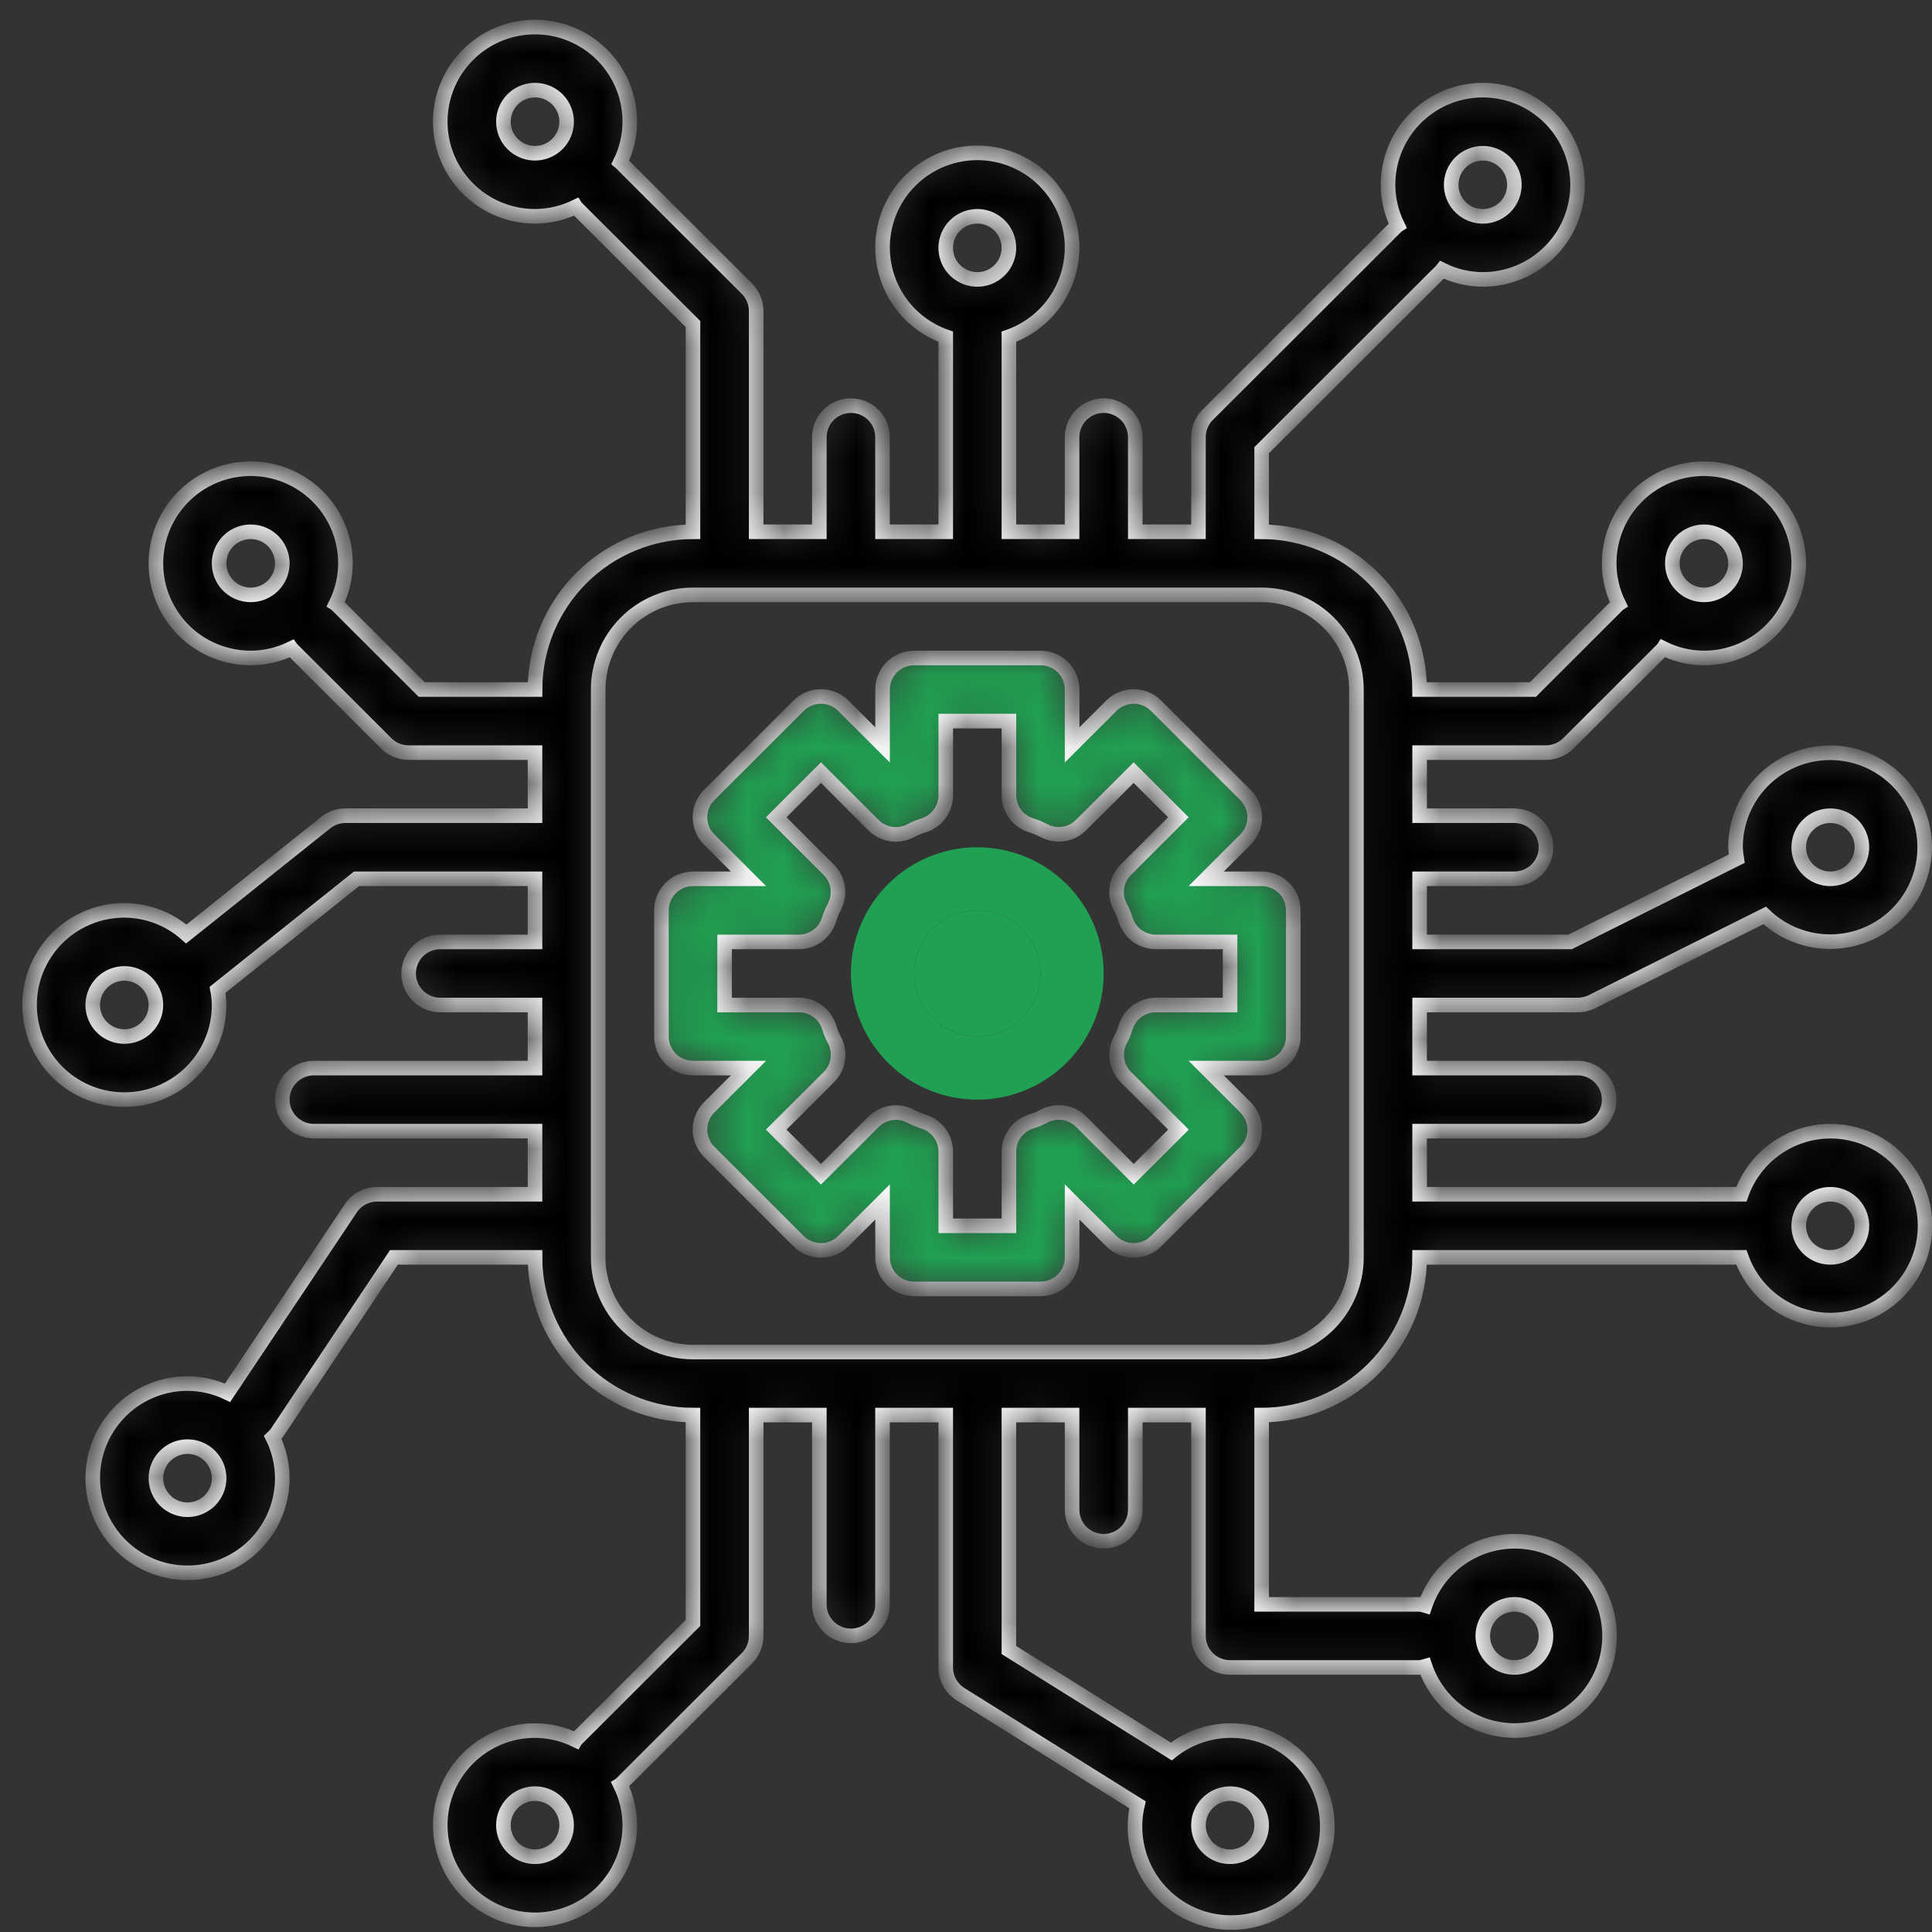 <svg width="53" height="53" viewBox="0 0 53 53" fill="none" xmlns="http://www.w3.org/2000/svg">
<rect x="0" y="0" width="53" height="53" fill="#333333" stroke="none"/>
<mask id="path-1-inside-1" fill="white">
<path d="M34.611 24.108H33.089L34.166 23.032C34.329 22.87 34.42 22.65 34.42 22.42C34.42 22.191 34.329 21.971 34.166 21.808L31.714 19.359C31.551 19.197 31.331 19.106 31.101 19.106C30.871 19.106 30.651 19.197 30.488 19.359L29.411 20.435V18.915C29.411 18.686 29.32 18.466 29.157 18.303C28.995 18.141 28.774 18.05 28.544 18.05H25.078C24.848 18.05 24.628 18.141 24.465 18.303C24.302 18.466 24.211 18.686 24.211 18.915V20.435L23.134 19.359C22.971 19.197 22.751 19.106 22.521 19.106C22.291 19.106 22.071 19.197 21.908 19.359L19.456 21.808C19.293 21.971 19.202 22.191 19.202 22.42C19.202 22.65 19.293 22.87 19.456 23.032L20.533 24.108H19.011C18.781 24.108 18.561 24.199 18.398 24.361C18.236 24.524 18.145 24.744 18.145 24.973V28.435C18.145 28.664 18.236 28.884 18.398 29.047C18.561 29.209 18.781 29.3 19.011 29.3H20.533L19.456 30.376C19.293 30.538 19.202 30.758 19.202 30.988C19.202 31.217 19.293 31.437 19.456 31.6L21.908 34.049C22.071 34.211 22.291 34.302 22.521 34.302C22.751 34.302 22.971 34.211 23.134 34.049L24.211 32.973V34.493C24.211 34.722 24.302 34.942 24.465 35.105C24.628 35.267 24.848 35.358 25.078 35.358H28.544C28.774 35.358 28.995 35.267 29.157 35.105C29.32 34.942 29.411 34.722 29.411 34.493V32.973L30.488 34.049C30.651 34.211 30.871 34.302 31.101 34.302C31.331 34.302 31.551 34.211 31.714 34.049L34.166 31.6C34.329 31.437 34.42 31.217 34.42 30.988C34.42 30.758 34.329 30.538 34.166 30.376L33.089 29.3H34.611C34.841 29.3 35.061 29.209 35.224 29.047C35.386 28.884 35.478 28.664 35.478 28.435V24.973C35.478 24.744 35.386 24.524 35.224 24.361C35.061 24.199 34.841 24.108 34.611 24.108ZM33.744 27.57H31.708C31.522 27.57 31.341 27.629 31.191 27.74C31.042 27.851 30.932 28.006 30.878 28.184C30.841 28.305 30.792 28.423 30.732 28.535C30.646 28.699 30.615 28.885 30.643 29.067C30.671 29.25 30.756 29.418 30.887 29.549L32.328 30.988L31.101 32.213L29.66 30.771C29.529 30.641 29.36 30.556 29.178 30.528C28.995 30.5 28.809 30.531 28.645 30.616C28.534 30.676 28.418 30.724 28.298 30.762C28.119 30.815 27.961 30.925 27.849 31.075C27.738 31.225 27.677 31.407 27.678 31.594V33.627H25.945V31.594C25.945 31.407 25.884 31.226 25.773 31.077C25.662 30.927 25.505 30.818 25.327 30.765C25.207 30.727 25.091 30.678 24.98 30.619C24.816 30.534 24.63 30.503 24.447 30.53C24.265 30.558 24.096 30.644 23.965 30.774L22.521 32.213L21.294 30.988L22.738 29.549C22.868 29.418 22.954 29.25 22.982 29.067C23.01 28.885 22.979 28.699 22.893 28.535C22.833 28.423 22.784 28.305 22.747 28.184C22.692 28.006 22.582 27.85 22.432 27.739C22.282 27.628 22.101 27.569 21.915 27.57H19.878V25.839H21.915C22.101 25.839 22.282 25.779 22.431 25.668C22.58 25.558 22.69 25.402 22.744 25.224C22.781 25.103 22.83 24.985 22.89 24.873C22.976 24.709 23.007 24.523 22.979 24.341C22.951 24.159 22.866 23.99 22.735 23.86L21.294 22.42L22.521 21.195L23.962 22.637C24.093 22.767 24.262 22.852 24.444 22.88C24.627 22.908 24.814 22.877 24.977 22.792C25.088 22.732 25.204 22.684 25.324 22.646C25.503 22.593 25.661 22.483 25.773 22.334C25.885 22.184 25.945 22.002 25.945 21.814V19.781H27.678V21.814C27.678 22.001 27.738 22.182 27.849 22.331C27.96 22.481 28.117 22.59 28.296 22.644C28.416 22.681 28.532 22.73 28.642 22.789C28.806 22.875 28.993 22.906 29.175 22.878C29.358 22.85 29.527 22.765 29.657 22.634L31.099 21.195L32.326 22.42L30.884 23.86C30.754 23.99 30.668 24.159 30.64 24.341C30.613 24.523 30.644 24.709 30.729 24.873C30.79 24.985 30.839 25.103 30.876 25.224C30.93 25.402 31.04 25.558 31.189 25.668C31.338 25.779 31.519 25.839 31.705 25.839H33.744V27.57Z"/>
</mask>
<path d="M34.611 24.108H33.089L34.166 23.032C34.329 22.87 34.42 22.65 34.42 22.42C34.42 22.191 34.329 21.971 34.166 21.808L31.714 19.359C31.551 19.197 31.331 19.106 31.101 19.106C30.871 19.106 30.651 19.197 30.488 19.359L29.411 20.435V18.915C29.411 18.686 29.32 18.466 29.157 18.303C28.995 18.141 28.774 18.05 28.544 18.05H25.078C24.848 18.05 24.628 18.141 24.465 18.303C24.302 18.466 24.211 18.686 24.211 18.915V20.435L23.134 19.359C22.971 19.197 22.751 19.106 22.521 19.106C22.291 19.106 22.071 19.197 21.908 19.359L19.456 21.808C19.293 21.971 19.202 22.191 19.202 22.42C19.202 22.65 19.293 22.87 19.456 23.032L20.533 24.108H19.011C18.781 24.108 18.561 24.199 18.398 24.361C18.236 24.524 18.145 24.744 18.145 24.973V28.435C18.145 28.664 18.236 28.884 18.398 29.047C18.561 29.209 18.781 29.3 19.011 29.3H20.533L19.456 30.376C19.293 30.538 19.202 30.758 19.202 30.988C19.202 31.217 19.293 31.437 19.456 31.6L21.908 34.049C22.071 34.211 22.291 34.302 22.521 34.302C22.751 34.302 22.971 34.211 23.134 34.049L24.211 32.973V34.493C24.211 34.722 24.302 34.942 24.465 35.105C24.628 35.267 24.848 35.358 25.078 35.358H28.544C28.774 35.358 28.995 35.267 29.157 35.105C29.32 34.942 29.411 34.722 29.411 34.493V32.973L30.488 34.049C30.651 34.211 30.871 34.302 31.101 34.302C31.331 34.302 31.551 34.211 31.714 34.049L34.166 31.6C34.329 31.437 34.42 31.217 34.42 30.988C34.42 30.758 34.329 30.538 34.166 30.376L33.089 29.3H34.611C34.841 29.3 35.061 29.209 35.224 29.047C35.386 28.884 35.478 28.664 35.478 28.435V24.973C35.478 24.744 35.386 24.524 35.224 24.361C35.061 24.199 34.841 24.108 34.611 24.108ZM33.744 27.57H31.708C31.522 27.57 31.341 27.629 31.191 27.74C31.042 27.851 30.932 28.006 30.878 28.184C30.841 28.305 30.792 28.423 30.732 28.535C30.646 28.699 30.615 28.885 30.643 29.067C30.671 29.25 30.756 29.418 30.887 29.549L32.328 30.988L31.101 32.213L29.66 30.771C29.529 30.641 29.36 30.556 29.178 30.528C28.995 30.5 28.809 30.531 28.645 30.616C28.534 30.676 28.418 30.724 28.298 30.762C28.119 30.815 27.961 30.925 27.849 31.075C27.738 31.225 27.677 31.407 27.678 31.594V33.627H25.945V31.594C25.945 31.407 25.884 31.226 25.773 31.077C25.662 30.927 25.505 30.818 25.327 30.765C25.207 30.727 25.091 30.678 24.98 30.619C24.816 30.534 24.63 30.503 24.447 30.53C24.265 30.558 24.096 30.644 23.965 30.774L22.521 32.213L21.294 30.988L22.738 29.549C22.868 29.418 22.954 29.25 22.982 29.067C23.01 28.885 22.979 28.699 22.893 28.535C22.833 28.423 22.784 28.305 22.747 28.184C22.692 28.006 22.582 27.85 22.432 27.739C22.282 27.628 22.101 27.569 21.915 27.57H19.878V25.839H21.915C22.101 25.839 22.282 25.779 22.431 25.668C22.58 25.558 22.69 25.402 22.744 25.224C22.781 25.103 22.83 24.985 22.89 24.873C22.976 24.709 23.007 24.523 22.979 24.341C22.951 24.159 22.866 23.99 22.735 23.86L21.294 22.42L22.521 21.195L23.962 22.637C24.093 22.767 24.262 22.852 24.444 22.88C24.627 22.908 24.814 22.877 24.977 22.792C25.088 22.732 25.204 22.684 25.324 22.646C25.503 22.593 25.661 22.483 25.773 22.334C25.885 22.184 25.945 22.002 25.945 21.814V19.781H27.678V21.814C27.678 22.001 27.738 22.182 27.849 22.331C27.96 22.481 28.117 22.59 28.296 22.644C28.416 22.681 28.532 22.73 28.642 22.789C28.806 22.875 28.993 22.906 29.175 22.878C29.358 22.85 29.527 22.765 29.657 22.634L31.099 21.195L32.326 22.42L30.884 23.86C30.754 23.99 30.668 24.159 30.64 24.341C30.613 24.523 30.644 24.709 30.729 24.873C30.79 24.985 30.839 25.103 30.876 25.224C30.93 25.402 31.04 25.558 31.189 25.668C31.338 25.779 31.519 25.839 31.705 25.839H33.744V27.57Z" fill="#20A052" stroke="white" stroke-width="0.4" mask="url(#path-1-inside-1)"/>
<path d="M26.81 23.243C26.125 23.243 25.454 23.446 24.884 23.826C24.314 24.206 23.87 24.747 23.608 25.38C23.345 26.012 23.277 26.708 23.41 27.38C23.544 28.051 23.874 28.668 24.359 29.152C24.844 29.636 25.462 29.966 26.134 30.099C26.807 30.233 27.504 30.164 28.137 29.902C28.77 29.64 29.312 29.197 29.693 28.627C30.074 28.058 30.277 27.389 30.277 26.704C30.277 25.786 29.912 24.906 29.262 24.256C28.612 23.607 27.73 23.243 26.81 23.243ZM26.81 28.435C26.468 28.435 26.133 28.334 25.847 28.143C25.562 27.953 25.34 27.683 25.209 27.366C25.078 27.05 25.044 26.702 25.11 26.366C25.177 26.031 25.342 25.722 25.585 25.48C25.827 25.238 26.136 25.073 26.472 25.007C26.808 24.94 27.157 24.974 27.474 25.105C27.79 25.236 28.061 25.458 28.252 25.743C28.442 26.027 28.544 26.362 28.544 26.704C28.544 27.163 28.361 27.603 28.036 27.928C27.711 28.253 27.27 28.435 26.81 28.435Z" fill="#20A052"/>
<path d="M26.81 28.435C26.468 28.435 26.133 28.334 25.847 28.143C25.562 27.953 25.34 27.683 25.209 27.366C25.078 27.05 25.044 26.702 25.11 26.366C25.177 26.031 25.342 25.722 25.585 25.48C25.827 25.238 26.136 25.073 26.472 25.007C26.808 24.94 27.157 24.974 27.474 25.105C27.79 25.236 28.061 25.458 28.252 25.743C28.442 26.027 28.544 26.362 28.544 26.704C28.544 27.163 28.361 27.603 28.036 27.928C27.711 28.253 27.27 28.435 26.81 28.435Z" fill="#20A052"/>
<mask id="path-3-inside-2" fill="white">
<path d="M50.21 31.031C49.674 31.033 49.152 31.201 48.715 31.511C48.279 31.82 47.948 32.258 47.77 32.762H38.944V31.031H43.277C43.507 31.031 43.727 30.94 43.89 30.778C44.052 30.615 44.144 30.395 44.144 30.166C44.144 29.936 44.052 29.716 43.89 29.554C43.727 29.392 43.507 29.3 43.277 29.3H38.944V27.57H43.277C43.411 27.571 43.544 27.541 43.664 27.483L48.41 25.113C48.842 25.526 49.404 25.777 50 25.824C50.596 25.872 51.19 25.712 51.681 25.372C52.173 25.032 52.532 24.534 52.698 23.96C52.864 23.386 52.826 22.773 52.591 22.224C52.356 21.675 51.939 21.223 51.409 20.946C50.88 20.669 50.27 20.583 49.684 20.703C49.099 20.823 48.572 21.141 48.194 21.604C47.816 22.067 47.61 22.645 47.61 23.242C47.614 23.348 47.625 23.453 47.642 23.557L43.072 25.839H38.944V24.108H41.544C41.773 24.108 41.994 24.017 42.157 23.854C42.319 23.692 42.41 23.472 42.41 23.242C42.41 23.013 42.319 22.793 42.157 22.631C41.994 22.468 41.773 22.377 41.544 22.377H38.944V20.646H42.41C42.64 20.646 42.861 20.555 43.023 20.393L45.623 17.797L45.628 17.789C45.975 17.959 46.357 18.048 46.744 18.05C47.258 18.05 47.761 17.898 48.188 17.613C48.616 17.327 48.949 16.922 49.146 16.447C49.343 15.973 49.394 15.451 49.294 14.947C49.193 14.444 48.946 13.981 48.582 13.618C48.218 13.255 47.755 13.008 47.251 12.908C46.746 12.807 46.224 12.859 45.749 13.055C45.274 13.252 44.867 13.585 44.582 14.011C44.296 14.438 44.144 14.94 44.144 15.454C44.145 15.84 44.234 16.221 44.404 16.568L44.396 16.573L42.051 18.916H38.944C38.942 17.768 38.485 16.669 37.673 15.857C36.861 15.046 35.759 14.59 34.61 14.588V12.351L39.556 7.412L39.562 7.404C39.909 7.574 40.29 7.663 40.677 7.665C41.191 7.665 41.694 7.513 42.121 7.228C42.549 6.942 42.882 6.537 43.079 6.063C43.276 5.588 43.327 5.066 43.227 4.563C43.127 4.059 42.879 3.596 42.515 3.233C42.152 2.87 41.689 2.623 41.184 2.523C40.68 2.423 40.157 2.474 39.682 2.67C39.207 2.867 38.801 3.2 38.515 3.627C38.23 4.054 38.077 4.556 38.077 5.069C38.078 5.455 38.167 5.836 38.337 6.183L38.329 6.188L33.129 11.38C32.967 11.543 32.877 11.763 32.877 11.992V14.588H31.144V11.992C31.144 11.763 31.052 11.543 30.89 11.38C30.727 11.218 30.507 11.127 30.277 11.127C30.047 11.127 29.827 11.218 29.664 11.38C29.502 11.543 29.41 11.763 29.41 11.992V14.588H27.677V9.237C28.255 9.033 28.743 8.631 29.053 8.103C29.363 7.574 29.477 6.954 29.373 6.35C29.269 5.746 28.955 5.199 28.486 4.804C28.017 4.409 27.424 4.193 26.81 4.193C26.197 4.193 25.604 4.409 25.135 4.804C24.666 5.199 24.352 5.746 24.248 6.35C24.144 6.954 24.258 7.574 24.568 8.103C24.878 8.631 25.366 9.033 25.944 9.237V14.588H24.21V11.992C24.21 11.763 24.119 11.543 23.957 11.38C23.794 11.218 23.574 11.127 23.344 11.127C23.114 11.127 22.893 11.218 22.731 11.38C22.568 11.543 22.477 11.763 22.477 11.992V14.588H20.744V8.531C20.744 8.301 20.652 8.081 20.49 7.919L17.023 4.457L17.017 4.452C17.187 4.105 17.276 3.724 17.277 3.338C17.277 2.825 17.125 2.323 16.839 1.896C16.553 1.469 16.147 1.136 15.672 0.94C15.197 0.743 14.674 0.692 14.17 0.792C13.666 0.892 13.202 1.139 12.839 1.502C12.475 1.866 12.227 2.328 12.127 2.832C12.027 3.335 12.078 3.857 12.275 4.332C12.472 4.806 12.805 5.212 13.233 5.497C13.66 5.782 14.163 5.934 14.677 5.934C15.064 5.933 15.445 5.844 15.793 5.675L15.798 5.683L19.01 8.889V14.588C17.862 14.59 16.76 15.046 15.948 15.857C15.136 16.669 14.678 17.768 14.677 18.916H11.569L9.223 16.573L9.215 16.568C9.386 16.221 9.475 15.84 9.477 15.454C9.477 14.94 9.325 14.438 9.039 14.011C8.753 13.585 8.347 13.252 7.872 13.055C7.397 12.859 6.874 12.807 6.37 12.908C5.866 13.008 5.402 13.255 5.039 13.618C4.675 13.981 4.427 14.444 4.327 14.947C4.227 15.451 4.278 15.973 4.475 16.447C4.672 16.922 5.005 17.327 5.433 17.613C5.86 17.898 6.363 18.05 6.877 18.05C7.264 18.049 7.645 17.96 7.993 17.791L7.998 17.798L10.598 20.395C10.761 20.556 10.981 20.647 11.21 20.646H14.677V22.377H9.477C9.28 22.377 9.089 22.444 8.935 22.567L5.111 25.622C4.642 25.206 4.037 24.976 3.411 24.973C2.896 24.973 2.394 25.126 1.966 25.411C1.538 25.696 1.205 26.102 1.008 26.576C0.812 27.05 0.76 27.572 0.861 28.076C0.961 28.58 1.208 29.042 1.572 29.405C1.936 29.768 2.399 30.016 2.903 30.116C3.408 30.216 3.93 30.165 4.405 29.968C4.881 29.772 5.287 29.439 5.572 29.012C5.858 28.585 6.011 28.083 6.011 27.57C6.008 27.43 5.994 27.291 5.968 27.154L9.781 24.108H14.677V25.839H12.077C11.847 25.839 11.627 25.93 11.464 26.092C11.302 26.255 11.21 26.475 11.21 26.704C11.21 26.934 11.302 27.154 11.464 27.316C11.627 27.478 11.847 27.57 12.077 27.57H14.677V29.3H8.611C8.381 29.3 8.16 29.392 7.998 29.554C7.835 29.716 7.744 29.936 7.744 30.166C7.744 30.395 7.835 30.615 7.998 30.778C8.16 30.94 8.381 31.031 8.611 31.031H14.677V32.762H10.344C10.201 32.762 10.061 32.797 9.935 32.864C9.809 32.931 9.702 33.029 9.623 33.147L6.243 38.207C5.9 38.043 5.524 37.956 5.144 37.954C4.63 37.954 4.127 38.107 3.699 38.392C3.272 38.677 2.939 39.083 2.742 39.557C2.545 40.031 2.494 40.553 2.594 41.057C2.694 41.561 2.942 42.023 3.305 42.386C3.669 42.749 4.132 42.997 4.637 43.097C5.141 43.197 5.664 43.146 6.139 42.949C6.614 42.753 7.02 42.42 7.306 41.993C7.591 41.566 7.744 41.064 7.744 40.55C7.743 40.164 7.654 39.782 7.484 39.434C7.528 39.394 7.567 39.349 7.601 39.3L10.807 34.493H14.677C14.678 35.64 15.136 36.74 15.948 37.551C16.76 38.362 17.862 38.818 19.01 38.82V44.519L15.798 47.727L15.793 47.735C15.445 47.565 15.064 47.476 14.677 47.474C14.163 47.474 13.66 47.626 13.233 47.911C12.805 48.197 12.472 48.602 12.275 49.076C12.078 49.551 12.027 50.073 12.127 50.576C12.227 51.08 12.475 51.543 12.839 51.906C13.202 52.269 13.666 52.516 14.17 52.616C14.674 52.716 15.197 52.665 15.672 52.468C16.147 52.272 16.553 51.939 16.839 51.512C17.125 51.085 17.277 50.583 17.277 50.07C17.276 49.684 17.187 49.303 17.017 48.956L17.025 48.951L20.492 45.489C20.654 45.327 20.744 45.107 20.744 44.877V38.82H22.477V44.012C22.477 44.242 22.568 44.462 22.731 44.624C22.893 44.786 23.114 44.877 23.344 44.877C23.574 44.877 23.794 44.786 23.957 44.624C24.119 44.462 24.21 44.242 24.21 44.012V38.82H25.944V45.743C25.944 45.89 25.981 46.034 26.052 46.162C26.124 46.291 26.226 46.399 26.351 46.477L31.204 49.51C31.063 50.116 31.141 50.753 31.425 51.307C31.709 51.862 32.18 52.298 32.755 52.538C33.33 52.778 33.972 52.807 34.567 52.62C35.161 52.433 35.67 52.042 36.004 51.515C36.337 50.989 36.472 50.362 36.387 49.745C36.301 49.129 35.999 48.562 35.535 48.147C35.071 47.731 34.475 47.493 33.851 47.475C33.228 47.456 32.619 47.659 32.131 48.047L27.677 45.264V38.82H29.41V41.416C29.41 41.645 29.502 41.866 29.664 42.028C29.827 42.19 30.047 42.281 30.277 42.281C30.507 42.281 30.727 42.19 30.89 42.028C31.052 41.866 31.144 41.645 31.144 41.416V38.82H32.877V44.877C32.877 45.107 32.968 45.327 33.131 45.489C33.293 45.652 33.514 45.743 33.744 45.743H38.944C38.995 45.738 39.045 45.728 39.094 45.713C39.292 46.295 39.691 46.788 40.219 47.105C40.748 47.421 41.371 47.539 41.979 47.439C42.587 47.339 43.139 47.026 43.538 46.557C43.937 46.088 44.155 45.493 44.155 44.877C44.155 44.262 43.937 43.667 43.538 43.198C43.139 42.729 42.587 42.416 41.979 42.316C41.371 42.216 40.748 42.334 40.219 42.651C39.691 42.967 39.292 43.46 39.094 44.042C39.045 44.027 38.995 44.017 38.944 44.012H34.61V38.82C35.759 38.818 36.861 38.362 37.673 37.551C38.485 36.74 38.942 35.64 38.944 34.493H47.77C47.929 34.94 48.209 35.335 48.578 35.635C48.948 35.934 49.393 36.127 49.864 36.191C50.335 36.255 50.816 36.189 51.252 35.999C51.688 35.809 52.063 35.504 52.337 35.115C52.611 34.727 52.773 34.27 52.805 33.796C52.837 33.322 52.737 32.849 52.518 32.427C52.298 32.005 51.967 31.652 51.56 31.406C51.153 31.16 50.686 31.03 50.21 31.031ZM50.21 22.377C50.382 22.377 50.549 22.428 50.692 22.523C50.834 22.618 50.945 22.753 51.011 22.911C51.077 23.07 51.094 23.244 51.06 23.411C51.027 23.579 50.944 23.733 50.823 23.854C50.702 23.976 50.547 24.058 50.379 24.091C50.211 24.125 50.037 24.108 49.879 24.042C49.72 23.977 49.585 23.866 49.49 23.723C49.394 23.581 49.344 23.414 49.344 23.242C49.344 23.013 49.435 22.793 49.597 22.631C49.76 22.468 49.98 22.377 50.21 22.377ZM46.744 14.588C46.915 14.588 47.083 14.639 47.225 14.734C47.368 14.829 47.479 14.965 47.544 15.123C47.61 15.281 47.627 15.455 47.594 15.623C47.56 15.791 47.478 15.945 47.356 16.066C47.235 16.187 47.081 16.269 46.913 16.303C46.745 16.336 46.57 16.319 46.412 16.253C46.254 16.188 46.118 16.077 46.023 15.935C45.928 15.792 45.877 15.625 45.877 15.454C45.877 15.224 45.968 15.004 46.131 14.842C46.293 14.68 46.514 14.588 46.744 14.588ZM40.677 4.204C40.848 4.204 41.016 4.254 41.158 4.35C41.301 4.445 41.412 4.58 41.478 4.738C41.543 4.896 41.56 5.07 41.527 5.238C41.494 5.406 41.411 5.56 41.29 5.681C41.169 5.802 41.014 5.884 40.846 5.918C40.678 5.951 40.504 5.934 40.345 5.869C40.187 5.803 40.052 5.692 39.956 5.55C39.861 5.408 39.81 5.24 39.81 5.069C39.81 4.84 39.902 4.619 40.064 4.457C40.227 4.295 40.447 4.204 40.677 4.204ZM26.81 5.934C26.982 5.934 27.149 5.985 27.292 6.08C27.434 6.175 27.546 6.311 27.611 6.469C27.677 6.627 27.694 6.801 27.66 6.969C27.627 7.137 27.544 7.291 27.423 7.412C27.302 7.533 27.148 7.615 26.98 7.649C26.811 7.682 26.637 7.665 26.479 7.599C26.32 7.534 26.185 7.423 26.09 7.281C25.995 7.138 25.944 6.971 25.944 6.8C25.944 6.57 26.035 6.35 26.198 6.188C26.36 6.026 26.581 5.934 26.81 5.934ZM14.677 4.204C14.506 4.204 14.338 4.153 14.196 4.058C14.053 3.963 13.942 3.828 13.876 3.669C13.811 3.511 13.794 3.337 13.827 3.169C13.861 3.002 13.943 2.847 14.064 2.726C14.185 2.605 14.34 2.523 14.508 2.49C14.676 2.456 14.85 2.473 15.009 2.539C15.167 2.604 15.303 2.715 15.398 2.857C15.493 3 15.544 3.167 15.544 3.338C15.544 3.568 15.453 3.788 15.29 3.95C15.127 4.112 14.907 4.204 14.677 4.204ZM6.877 16.319C6.706 16.319 6.538 16.268 6.396 16.173C6.253 16.078 6.142 15.943 6.076 15.785C6.011 15.627 5.994 15.453 6.027 15.285C6.061 15.117 6.143 14.963 6.264 14.842C6.386 14.721 6.54 14.639 6.708 14.605C6.876 14.572 7.05 14.589 7.209 14.654C7.367 14.72 7.503 14.831 7.598 14.973C7.693 15.115 7.744 15.283 7.744 15.454C7.744 15.683 7.653 15.903 7.49 16.066C7.327 16.228 7.107 16.319 6.877 16.319ZM3.411 28.435C3.239 28.435 3.072 28.384 2.929 28.289C2.787 28.194 2.675 28.059 2.61 27.901C2.544 27.742 2.527 27.569 2.561 27.401C2.594 27.233 2.677 27.079 2.798 26.958C2.919 26.837 3.073 26.754 3.241 26.721C3.41 26.687 3.584 26.704 3.742 26.77C3.901 26.835 4.036 26.946 4.131 27.089C4.226 27.231 4.277 27.398 4.277 27.57C4.277 27.799 4.186 28.019 4.023 28.181C3.861 28.344 3.64 28.435 3.411 28.435ZM5.144 41.416C4.972 41.416 4.805 41.365 4.662 41.27C4.52 41.175 4.409 41.04 4.343 40.882C4.278 40.724 4.26 40.55 4.294 40.382C4.327 40.214 4.41 40.06 4.531 39.939C4.652 39.818 4.807 39.735 4.975 39.702C5.143 39.668 5.317 39.685 5.476 39.751C5.634 39.816 5.769 39.927 5.864 40.07C5.96 40.212 6.011 40.379 6.011 40.55C6.011 40.78 5.919 41 5.757 41.163C5.594 41.325 5.374 41.416 5.144 41.416ZM14.677 50.935C14.506 50.935 14.338 50.885 14.196 50.789C14.053 50.694 13.942 50.559 13.876 50.401C13.811 50.243 13.794 50.069 13.827 49.901C13.861 49.733 13.943 49.579 14.064 49.458C14.185 49.337 14.34 49.255 14.508 49.221C14.676 49.188 14.85 49.205 15.009 49.27C15.167 49.336 15.303 49.447 15.398 49.589C15.493 49.731 15.544 49.899 15.544 50.07C15.544 50.3 15.453 50.52 15.29 50.682C15.127 50.844 14.907 50.935 14.677 50.935ZM33.744 49.205C33.915 49.205 34.083 49.255 34.225 49.35C34.368 49.446 34.479 49.581 34.544 49.739C34.61 49.897 34.627 50.071 34.594 50.239C34.56 50.407 34.478 50.561 34.356 50.682C34.235 50.803 34.081 50.885 33.913 50.919C33.745 50.952 33.57 50.935 33.412 50.87C33.254 50.804 33.118 50.693 33.023 50.551C32.928 50.408 32.877 50.241 32.877 50.07C32.877 49.84 32.968 49.62 33.131 49.458C33.293 49.296 33.514 49.205 33.744 49.205ZM41.544 44.012C41.715 44.012 41.883 44.063 42.025 44.158C42.168 44.253 42.279 44.388 42.344 44.546C42.41 44.705 42.427 44.879 42.394 45.046C42.36 45.214 42.278 45.368 42.157 45.489C42.035 45.611 41.881 45.693 41.713 45.726C41.545 45.76 41.37 45.743 41.212 45.677C41.054 45.612 40.918 45.501 40.823 45.358C40.728 45.216 40.677 45.049 40.677 44.877C40.677 44.648 40.768 44.428 40.931 44.266C41.093 44.103 41.314 44.012 41.544 44.012ZM37.21 34.493C37.21 35.181 36.936 35.842 36.449 36.328C35.961 36.815 35.3 37.089 34.61 37.089H19.01C18.321 37.089 17.66 36.815 17.172 36.328C16.684 35.842 16.41 35.181 16.41 34.493V18.916C16.41 18.227 16.684 17.567 17.172 17.08C17.66 16.593 18.321 16.319 19.01 16.319H34.61C35.3 16.319 35.961 16.593 36.449 17.08C36.936 17.567 37.21 18.227 37.21 18.916V34.493ZM50.21 34.493C50.039 34.493 49.871 34.442 49.729 34.347C49.586 34.252 49.475 34.117 49.41 33.959C49.344 33.8 49.327 33.626 49.36 33.459C49.394 33.291 49.476 33.136 49.597 33.015C49.719 32.894 49.873 32.812 50.041 32.779C50.209 32.745 50.384 32.762 50.542 32.828C50.7 32.893 50.836 33.004 50.931 33.147C51.026 33.289 51.077 33.456 51.077 33.627C51.077 33.857 50.986 34.077 50.823 34.239C50.661 34.401 50.44 34.493 50.21 34.493Z"/>
</mask>
<path d="M50.21 31.031C49.674 31.033 49.152 31.201 48.715 31.511C48.279 31.82 47.948 32.258 47.77 32.762H38.944V31.031H43.277C43.507 31.031 43.727 30.94 43.89 30.778C44.052 30.615 44.144 30.395 44.144 30.166C44.144 29.936 44.052 29.716 43.89 29.554C43.727 29.392 43.507 29.3 43.277 29.3H38.944V27.57H43.277C43.411 27.571 43.544 27.541 43.664 27.483L48.41 25.113C48.842 25.526 49.404 25.777 50 25.824C50.596 25.872 51.19 25.712 51.681 25.372C52.173 25.032 52.532 24.534 52.698 23.96C52.864 23.386 52.826 22.773 52.591 22.224C52.356 21.675 51.939 21.223 51.409 20.946C50.88 20.669 50.27 20.583 49.684 20.703C49.099 20.823 48.572 21.141 48.194 21.604C47.816 22.067 47.61 22.645 47.61 23.242C47.614 23.348 47.625 23.453 47.642 23.557L43.072 25.839H38.944V24.108H41.544C41.773 24.108 41.994 24.017 42.157 23.854C42.319 23.692 42.41 23.472 42.41 23.242C42.41 23.013 42.319 22.793 42.157 22.631C41.994 22.468 41.773 22.377 41.544 22.377H38.944V20.646H42.41C42.64 20.646 42.861 20.555 43.023 20.393L45.623 17.797L45.628 17.789C45.975 17.959 46.357 18.048 46.744 18.05C47.258 18.05 47.761 17.898 48.188 17.613C48.616 17.327 48.949 16.922 49.146 16.447C49.343 15.973 49.394 15.451 49.294 14.947C49.193 14.444 48.946 13.981 48.582 13.618C48.218 13.255 47.755 13.008 47.251 12.908C46.746 12.807 46.224 12.859 45.749 13.055C45.274 13.252 44.867 13.585 44.582 14.011C44.296 14.438 44.144 14.94 44.144 15.454C44.145 15.84 44.234 16.221 44.404 16.568L44.396 16.573L42.051 18.916H38.944C38.942 17.768 38.485 16.669 37.673 15.857C36.861 15.046 35.759 14.59 34.61 14.588V12.351L39.556 7.412L39.562 7.404C39.909 7.574 40.29 7.663 40.677 7.665C41.191 7.665 41.694 7.513 42.121 7.228C42.549 6.942 42.882 6.537 43.079 6.063C43.276 5.588 43.327 5.066 43.227 4.563C43.127 4.059 42.879 3.596 42.515 3.233C42.152 2.87 41.689 2.623 41.184 2.523C40.68 2.423 40.157 2.474 39.682 2.67C39.207 2.867 38.801 3.2 38.515 3.627C38.23 4.054 38.077 4.556 38.077 5.069C38.078 5.455 38.167 5.836 38.337 6.183L38.329 6.188L33.129 11.38C32.967 11.543 32.877 11.763 32.877 11.992V14.588H31.144V11.992C31.144 11.763 31.052 11.543 30.89 11.38C30.727 11.218 30.507 11.127 30.277 11.127C30.047 11.127 29.827 11.218 29.664 11.38C29.502 11.543 29.41 11.763 29.41 11.992V14.588H27.677V9.237C28.255 9.033 28.743 8.631 29.053 8.103C29.363 7.574 29.477 6.954 29.373 6.35C29.269 5.746 28.955 5.199 28.486 4.804C28.017 4.409 27.424 4.193 26.81 4.193C26.197 4.193 25.604 4.409 25.135 4.804C24.666 5.199 24.352 5.746 24.248 6.35C24.144 6.954 24.258 7.574 24.568 8.103C24.878 8.631 25.366 9.033 25.944 9.237V14.588H24.21V11.992C24.21 11.763 24.119 11.543 23.957 11.38C23.794 11.218 23.574 11.127 23.344 11.127C23.114 11.127 22.893 11.218 22.731 11.38C22.568 11.543 22.477 11.763 22.477 11.992V14.588H20.744V8.531C20.744 8.301 20.652 8.081 20.49 7.919L17.023 4.457L17.017 4.452C17.187 4.105 17.276 3.724 17.277 3.338C17.277 2.825 17.125 2.323 16.839 1.896C16.553 1.469 16.147 1.136 15.672 0.94C15.197 0.743 14.674 0.692 14.17 0.792C13.666 0.892 13.202 1.139 12.839 1.502C12.475 1.866 12.227 2.328 12.127 2.832C12.027 3.335 12.078 3.857 12.275 4.332C12.472 4.806 12.805 5.212 13.233 5.497C13.66 5.782 14.163 5.934 14.677 5.934C15.064 5.933 15.445 5.844 15.793 5.675L15.798 5.683L19.01 8.889V14.588C17.862 14.59 16.76 15.046 15.948 15.857C15.136 16.669 14.678 17.768 14.677 18.916H11.569L9.223 16.573L9.215 16.568C9.386 16.221 9.475 15.84 9.477 15.454C9.477 14.94 9.325 14.438 9.039 14.011C8.753 13.585 8.347 13.252 7.872 13.055C7.397 12.859 6.874 12.807 6.37 12.908C5.866 13.008 5.402 13.255 5.039 13.618C4.675 13.981 4.427 14.444 4.327 14.947C4.227 15.451 4.278 15.973 4.475 16.447C4.672 16.922 5.005 17.327 5.433 17.613C5.86 17.898 6.363 18.05 6.877 18.05C7.264 18.049 7.645 17.96 7.993 17.791L7.998 17.798L10.598 20.395C10.761 20.556 10.981 20.647 11.21 20.646H14.677V22.377H9.477C9.28 22.377 9.089 22.444 8.935 22.567L5.111 25.622C4.642 25.206 4.037 24.976 3.411 24.973C2.896 24.973 2.394 25.126 1.966 25.411C1.538 25.696 1.205 26.102 1.008 26.576C0.812 27.05 0.76 27.572 0.861 28.076C0.961 28.58 1.208 29.042 1.572 29.405C1.936 29.768 2.399 30.016 2.903 30.116C3.408 30.216 3.93 30.165 4.405 29.968C4.881 29.772 5.287 29.439 5.572 29.012C5.858 28.585 6.011 28.083 6.011 27.57C6.008 27.43 5.994 27.291 5.968 27.154L9.781 24.108H14.677V25.839H12.077C11.847 25.839 11.627 25.93 11.464 26.092C11.302 26.255 11.21 26.475 11.21 26.704C11.21 26.934 11.302 27.154 11.464 27.316C11.627 27.478 11.847 27.57 12.077 27.57H14.677V29.3H8.611C8.381 29.3 8.16 29.392 7.998 29.554C7.835 29.716 7.744 29.936 7.744 30.166C7.744 30.395 7.835 30.615 7.998 30.778C8.16 30.94 8.381 31.031 8.611 31.031H14.677V32.762H10.344C10.201 32.762 10.061 32.797 9.935 32.864C9.809 32.931 9.702 33.029 9.623 33.147L6.243 38.207C5.9 38.043 5.524 37.956 5.144 37.954C4.63 37.954 4.127 38.107 3.699 38.392C3.272 38.677 2.939 39.083 2.742 39.557C2.545 40.031 2.494 40.553 2.594 41.057C2.694 41.561 2.942 42.023 3.305 42.386C3.669 42.749 4.132 42.997 4.637 43.097C5.141 43.197 5.664 43.146 6.139 42.949C6.614 42.753 7.02 42.42 7.306 41.993C7.591 41.566 7.744 41.064 7.744 40.55C7.743 40.164 7.654 39.782 7.484 39.434C7.528 39.394 7.567 39.349 7.601 39.3L10.807 34.493H14.677C14.678 35.64 15.136 36.74 15.948 37.551C16.76 38.362 17.862 38.818 19.01 38.82V44.519L15.798 47.727L15.793 47.735C15.445 47.565 15.064 47.476 14.677 47.474C14.163 47.474 13.66 47.626 13.233 47.911C12.805 48.197 12.472 48.602 12.275 49.076C12.078 49.551 12.027 50.073 12.127 50.576C12.227 51.08 12.475 51.543 12.839 51.906C13.202 52.269 13.666 52.516 14.17 52.616C14.674 52.716 15.197 52.665 15.672 52.468C16.147 52.272 16.553 51.939 16.839 51.512C17.125 51.085 17.277 50.583 17.277 50.07C17.276 49.684 17.187 49.303 17.017 48.956L17.025 48.951L20.492 45.489C20.654 45.327 20.744 45.107 20.744 44.877V38.82H22.477V44.012C22.477 44.242 22.568 44.462 22.731 44.624C22.893 44.786 23.114 44.877 23.344 44.877C23.574 44.877 23.794 44.786 23.957 44.624C24.119 44.462 24.21 44.242 24.21 44.012V38.82H25.944V45.743C25.944 45.89 25.981 46.034 26.052 46.162C26.124 46.291 26.226 46.399 26.351 46.477L31.204 49.51C31.063 50.116 31.141 50.753 31.425 51.307C31.709 51.862 32.18 52.298 32.755 52.538C33.33 52.778 33.972 52.807 34.567 52.62C35.161 52.433 35.67 52.042 36.004 51.515C36.337 50.989 36.472 50.362 36.387 49.745C36.301 49.129 35.999 48.562 35.535 48.147C35.071 47.731 34.475 47.493 33.851 47.475C33.228 47.456 32.619 47.659 32.131 48.047L27.677 45.264V38.82H29.41V41.416C29.41 41.645 29.502 41.866 29.664 42.028C29.827 42.19 30.047 42.281 30.277 42.281C30.507 42.281 30.727 42.19 30.89 42.028C31.052 41.866 31.144 41.645 31.144 41.416V38.82H32.877V44.877C32.877 45.107 32.968 45.327 33.131 45.489C33.293 45.652 33.514 45.743 33.744 45.743H38.944C38.995 45.738 39.045 45.728 39.094 45.713C39.292 46.295 39.691 46.788 40.219 47.105C40.748 47.421 41.371 47.539 41.979 47.439C42.587 47.339 43.139 47.026 43.538 46.557C43.937 46.088 44.155 45.493 44.155 44.877C44.155 44.262 43.937 43.667 43.538 43.198C43.139 42.729 42.587 42.416 41.979 42.316C41.371 42.216 40.748 42.334 40.219 42.651C39.691 42.967 39.292 43.46 39.094 44.042C39.045 44.027 38.995 44.017 38.944 44.012H34.61V38.82C35.759 38.818 36.861 38.362 37.673 37.551C38.485 36.74 38.942 35.64 38.944 34.493H47.77C47.929 34.94 48.209 35.335 48.578 35.635C48.948 35.934 49.393 36.127 49.864 36.191C50.335 36.255 50.816 36.189 51.252 35.999C51.688 35.809 52.063 35.504 52.337 35.115C52.611 34.727 52.773 34.27 52.805 33.796C52.837 33.322 52.737 32.849 52.518 32.427C52.298 32.005 51.967 31.652 51.56 31.406C51.153 31.16 50.686 31.03 50.21 31.031ZM50.21 22.377C50.382 22.377 50.549 22.428 50.692 22.523C50.834 22.618 50.945 22.753 51.011 22.911C51.077 23.07 51.094 23.244 51.06 23.411C51.027 23.579 50.944 23.733 50.823 23.854C50.702 23.976 50.547 24.058 50.379 24.091C50.211 24.125 50.037 24.108 49.879 24.042C49.72 23.977 49.585 23.866 49.49 23.723C49.394 23.581 49.344 23.414 49.344 23.242C49.344 23.013 49.435 22.793 49.597 22.631C49.76 22.468 49.98 22.377 50.21 22.377ZM46.744 14.588C46.915 14.588 47.083 14.639 47.225 14.734C47.368 14.829 47.479 14.965 47.544 15.123C47.61 15.281 47.627 15.455 47.594 15.623C47.56 15.791 47.478 15.945 47.356 16.066C47.235 16.187 47.081 16.269 46.913 16.303C46.745 16.336 46.57 16.319 46.412 16.253C46.254 16.188 46.118 16.077 46.023 15.935C45.928 15.792 45.877 15.625 45.877 15.454C45.877 15.224 45.968 15.004 46.131 14.842C46.293 14.68 46.514 14.588 46.744 14.588ZM40.677 4.204C40.848 4.204 41.016 4.254 41.158 4.35C41.301 4.445 41.412 4.58 41.478 4.738C41.543 4.896 41.56 5.07 41.527 5.238C41.494 5.406 41.411 5.56 41.29 5.681C41.169 5.802 41.014 5.884 40.846 5.918C40.678 5.951 40.504 5.934 40.345 5.869C40.187 5.803 40.052 5.692 39.956 5.55C39.861 5.408 39.81 5.24 39.81 5.069C39.81 4.84 39.902 4.619 40.064 4.457C40.227 4.295 40.447 4.204 40.677 4.204ZM26.81 5.934C26.982 5.934 27.149 5.985 27.292 6.08C27.434 6.175 27.546 6.311 27.611 6.469C27.677 6.627 27.694 6.801 27.66 6.969C27.627 7.137 27.544 7.291 27.423 7.412C27.302 7.533 27.148 7.615 26.98 7.649C26.811 7.682 26.637 7.665 26.479 7.599C26.32 7.534 26.185 7.423 26.09 7.281C25.995 7.138 25.944 6.971 25.944 6.8C25.944 6.57 26.035 6.35 26.198 6.188C26.36 6.026 26.581 5.934 26.81 5.934ZM14.677 4.204C14.506 4.204 14.338 4.153 14.196 4.058C14.053 3.963 13.942 3.828 13.876 3.669C13.811 3.511 13.794 3.337 13.827 3.169C13.861 3.002 13.943 2.847 14.064 2.726C14.185 2.605 14.34 2.523 14.508 2.49C14.676 2.456 14.85 2.473 15.009 2.539C15.167 2.604 15.303 2.715 15.398 2.857C15.493 3 15.544 3.167 15.544 3.338C15.544 3.568 15.453 3.788 15.29 3.95C15.127 4.112 14.907 4.204 14.677 4.204ZM6.877 16.319C6.706 16.319 6.538 16.268 6.396 16.173C6.253 16.078 6.142 15.943 6.076 15.785C6.011 15.627 5.994 15.453 6.027 15.285C6.061 15.117 6.143 14.963 6.264 14.842C6.386 14.721 6.54 14.639 6.708 14.605C6.876 14.572 7.05 14.589 7.209 14.654C7.367 14.72 7.503 14.831 7.598 14.973C7.693 15.115 7.744 15.283 7.744 15.454C7.744 15.683 7.653 15.903 7.49 16.066C7.327 16.228 7.107 16.319 6.877 16.319ZM3.411 28.435C3.239 28.435 3.072 28.384 2.929 28.289C2.787 28.194 2.675 28.059 2.61 27.901C2.544 27.742 2.527 27.569 2.561 27.401C2.594 27.233 2.677 27.079 2.798 26.958C2.919 26.837 3.073 26.754 3.241 26.721C3.41 26.687 3.584 26.704 3.742 26.77C3.901 26.835 4.036 26.946 4.131 27.089C4.226 27.231 4.277 27.398 4.277 27.57C4.277 27.799 4.186 28.019 4.023 28.181C3.861 28.344 3.64 28.435 3.411 28.435ZM5.144 41.416C4.972 41.416 4.805 41.365 4.662 41.27C4.52 41.175 4.409 41.04 4.343 40.882C4.278 40.724 4.26 40.55 4.294 40.382C4.327 40.214 4.41 40.06 4.531 39.939C4.652 39.818 4.807 39.735 4.975 39.702C5.143 39.668 5.317 39.685 5.476 39.751C5.634 39.816 5.769 39.927 5.864 40.07C5.96 40.212 6.011 40.379 6.011 40.55C6.011 40.78 5.919 41 5.757 41.163C5.594 41.325 5.374 41.416 5.144 41.416ZM14.677 50.935C14.506 50.935 14.338 50.885 14.196 50.789C14.053 50.694 13.942 50.559 13.876 50.401C13.811 50.243 13.794 50.069 13.827 49.901C13.861 49.733 13.943 49.579 14.064 49.458C14.185 49.337 14.34 49.255 14.508 49.221C14.676 49.188 14.85 49.205 15.009 49.27C15.167 49.336 15.303 49.447 15.398 49.589C15.493 49.731 15.544 49.899 15.544 50.07C15.544 50.3 15.453 50.52 15.29 50.682C15.127 50.844 14.907 50.935 14.677 50.935ZM33.744 49.205C33.915 49.205 34.083 49.255 34.225 49.35C34.368 49.446 34.479 49.581 34.544 49.739C34.61 49.897 34.627 50.071 34.594 50.239C34.56 50.407 34.478 50.561 34.356 50.682C34.235 50.803 34.081 50.885 33.913 50.919C33.745 50.952 33.57 50.935 33.412 50.87C33.254 50.804 33.118 50.693 33.023 50.551C32.928 50.408 32.877 50.241 32.877 50.07C32.877 49.84 32.968 49.62 33.131 49.458C33.293 49.296 33.514 49.205 33.744 49.205ZM41.544 44.012C41.715 44.012 41.883 44.063 42.025 44.158C42.168 44.253 42.279 44.388 42.344 44.546C42.41 44.705 42.427 44.879 42.394 45.046C42.36 45.214 42.278 45.368 42.157 45.489C42.035 45.611 41.881 45.693 41.713 45.726C41.545 45.76 41.37 45.743 41.212 45.677C41.054 45.612 40.918 45.501 40.823 45.358C40.728 45.216 40.677 45.049 40.677 44.877C40.677 44.648 40.768 44.428 40.931 44.266C41.093 44.103 41.314 44.012 41.544 44.012ZM37.21 34.493C37.21 35.181 36.936 35.842 36.449 36.328C35.961 36.815 35.3 37.089 34.61 37.089H19.01C18.321 37.089 17.66 36.815 17.172 36.328C16.684 35.842 16.41 35.181 16.41 34.493V18.916C16.41 18.227 16.684 17.567 17.172 17.08C17.66 16.593 18.321 16.319 19.01 16.319H34.61C35.3 16.319 35.961 16.593 36.449 17.08C36.936 17.567 37.21 18.227 37.21 18.916V34.493ZM50.21 34.493C50.039 34.493 49.871 34.442 49.729 34.347C49.586 34.252 49.475 34.117 49.41 33.959C49.344 33.8 49.327 33.626 49.36 33.459C49.394 33.291 49.476 33.136 49.597 33.015C49.719 32.894 49.873 32.812 50.041 32.779C50.209 32.745 50.384 32.762 50.542 32.828C50.7 32.893 50.836 33.004 50.931 33.147C51.026 33.289 51.077 33.456 51.077 33.627C51.077 33.857 50.986 34.077 50.823 34.239C50.661 34.401 50.44 34.493 50.21 34.493Z" fill="black" stroke="white" stroke-width="0.4" mask="url(#path-3-inside-2)"/>
</svg>
